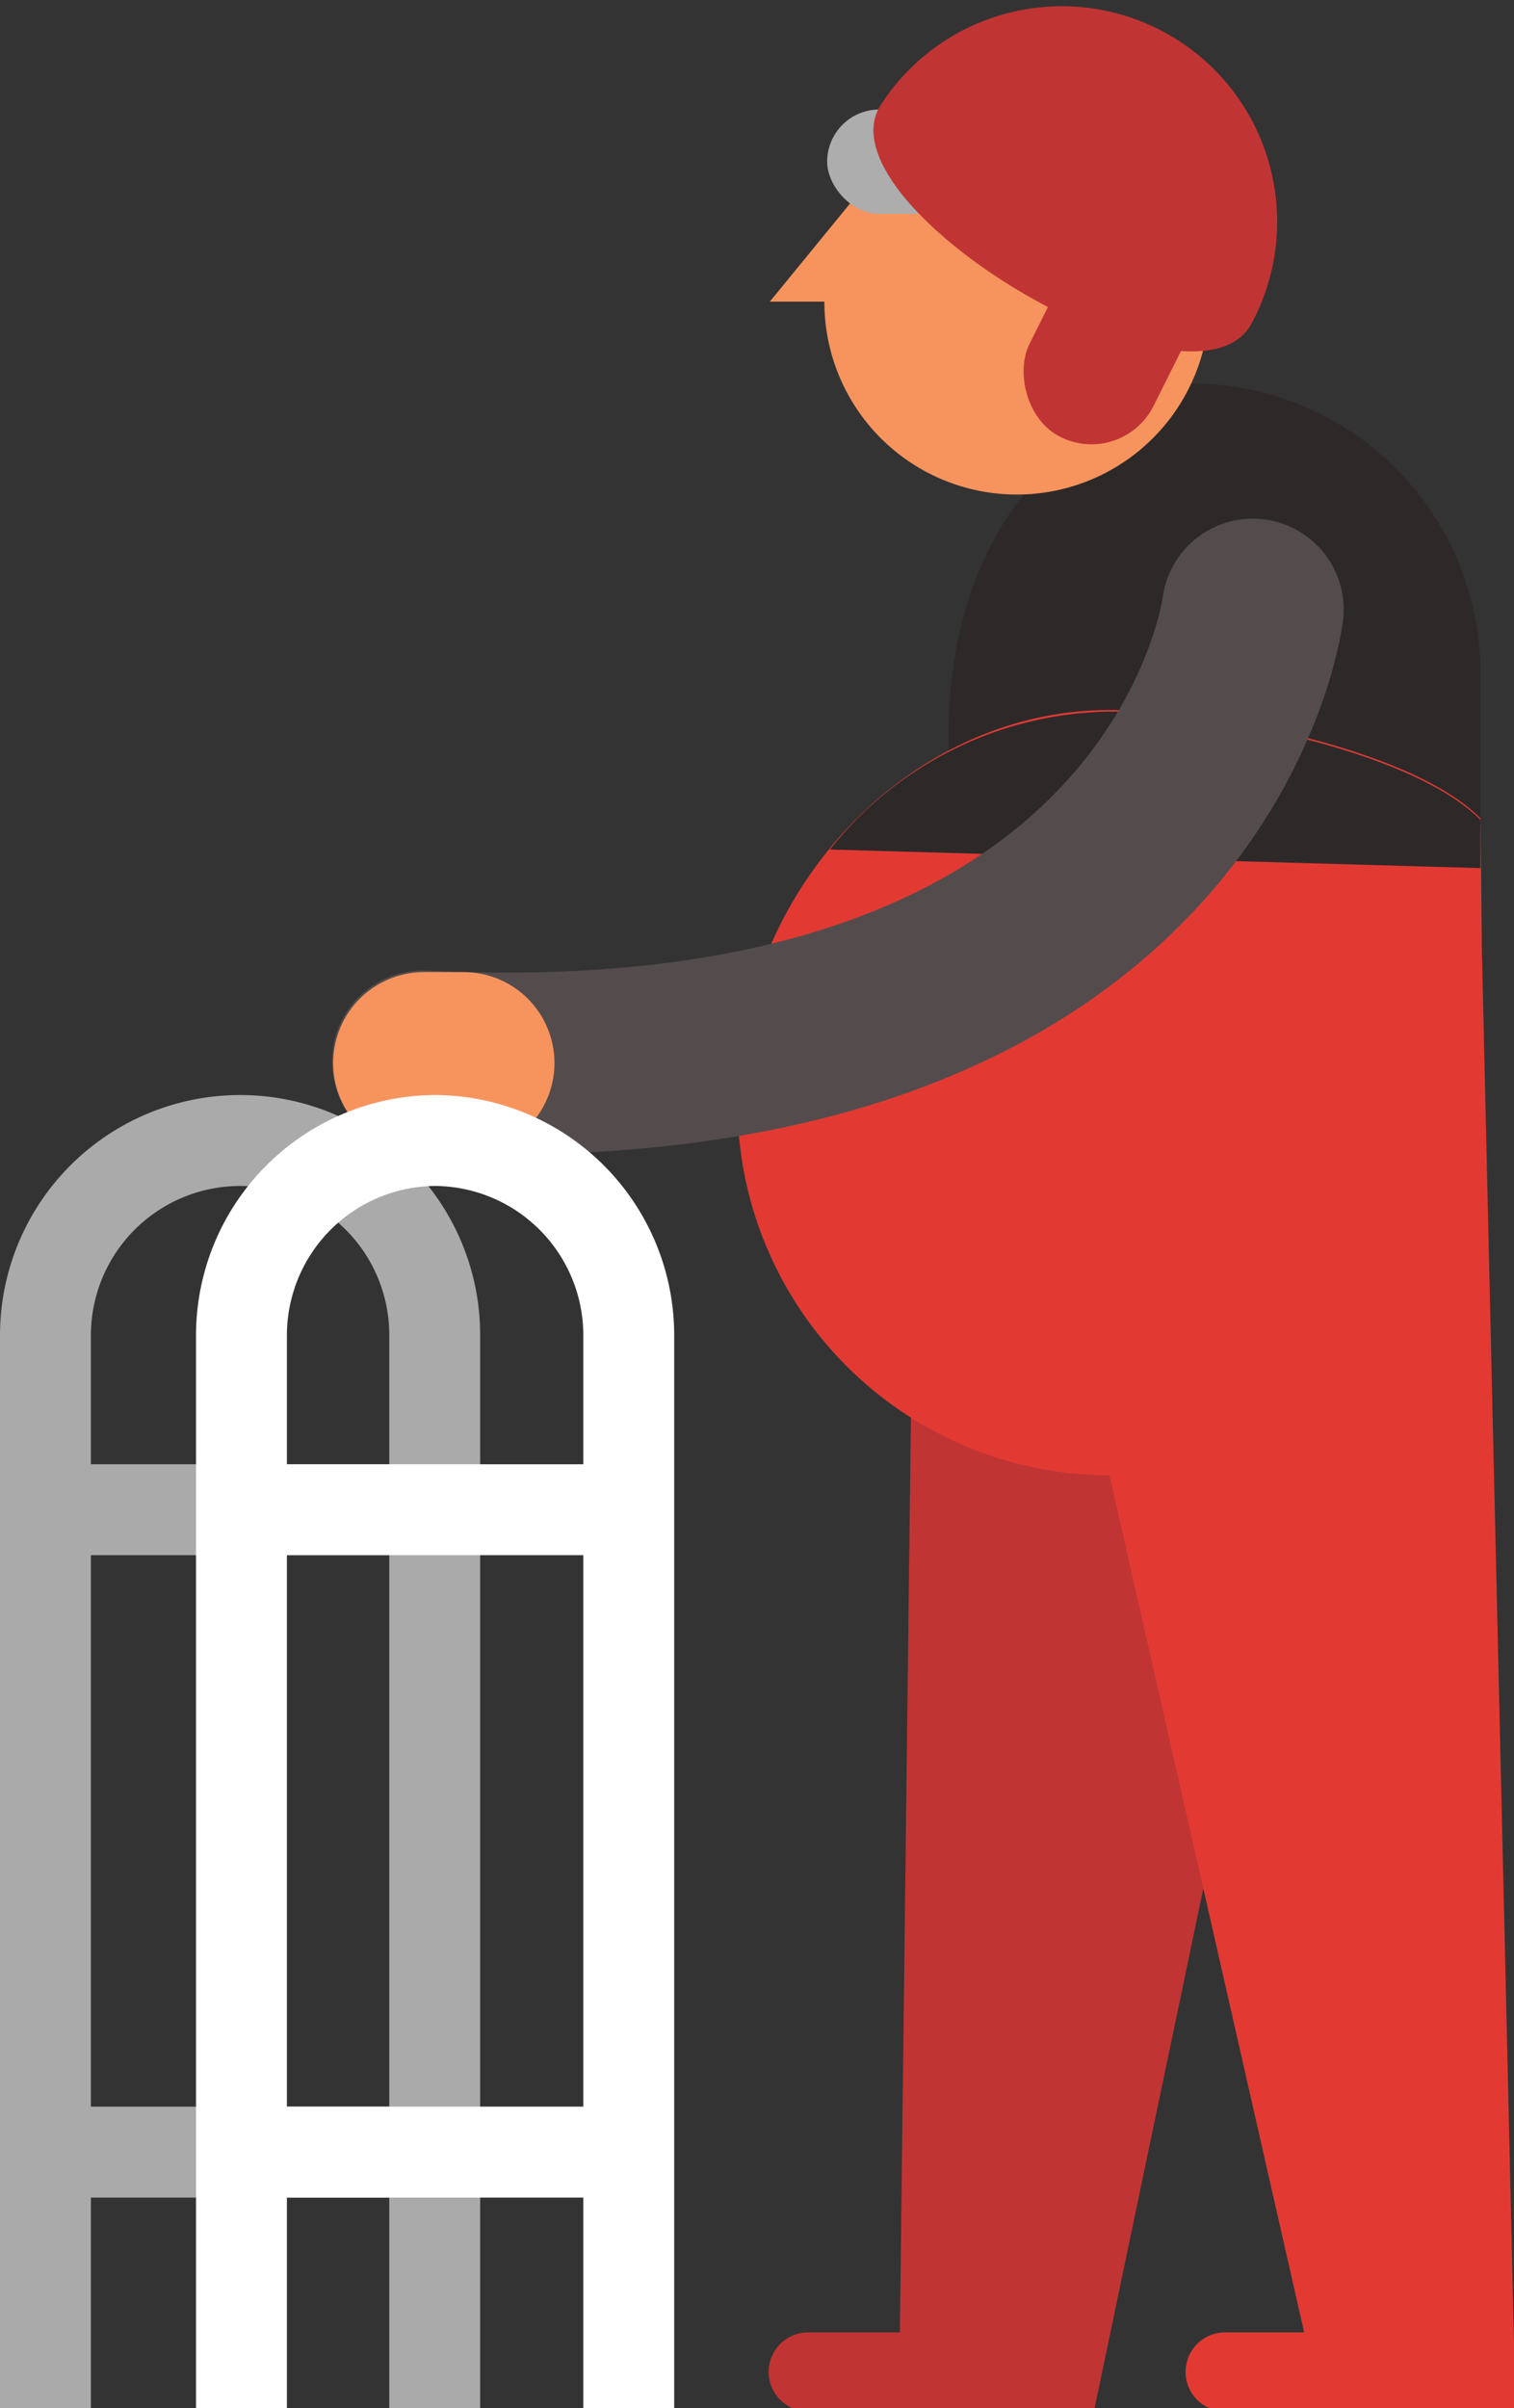 <svg xmlns="http://www.w3.org/2000/svg" viewBox="0 0 38.31 60.92">
  <rect x="0" y="0" width="38.31" height="60.92" fill="#333333" stroke="none"/>
  <g>
    <g>
      <path d="M33.09,35.15l-10-2.67L22.77,59H20.45a1,1,0,0,0,0,2h7.23Z" fill="#c13434"/>
      <path d="M27.32,34,33,59H31a1,1,0,0,0,0,2h7.35l-.85-36.86Z" fill="#e23a33"/>
      <path d="M37.46,24.06V17A7.32,7.32,0,0,0,30.14,9.7h0S24,11,24,18.65v1.29" fill="#2d2929"/>
      <path d="M37.52,27.89a9.43,9.43,0,0,1-18.86,0c0-5.21,4.23-9.93,9.43-9.93,2.61,0,7.66,1,9.37,2.74C37.46,20.7,37.52,25.28,37.52,27.89Z" fill="#e23a33"/>
      <path d="M21,21.49A9.2,9.2,0,0,1,28.09,18c2.61,0,7.66,1,9.37,2.74,0,0,0,.48,0,1.22Z" fill="#2d2929"/>
      <path d="M31.7,15.42s-1.5,12.39-21,11.43" fill="none" stroke="#544c4c" stroke-linecap="round" stroke-linejoin="round" stroke-width="4.6"/>
      <path d="M11.73,26.89l-1,0" fill="none" stroke="#f7945e" stroke-linecap="round" stroke-miterlimit="10" stroke-width="4.6"/>
      <g>
        <path d="M25.73,2.77a4.84,4.84,0,0,0-3.56,1.57v0L19.48,7.63h1.38a4.87,4.87,0,1,0,4.87-4.86Z" fill="#f7945e"/>
        <rect x="20.93" y="2.77" width="9.66" height="2.64" rx="1.32" ry="1.32" fill="#adadad"/>
        <rect x="27.51" y="2.77" width="3.43" height="6.13" rx="1.71" ry="1.71" fill="#adadad"/>
      </g>
      <g>
        <path d="M1.15,60.92V33.76a4.93,4.93,0,0,1,4.91-4.91h0A4.92,4.92,0,0,1,11,33.76V60.92" fill="none" stroke="#aaa" stroke-linejoin="round" stroke-width="2.3"/>
        <line x1="1.15" y1="38.19" x2="10.96" y2="38.19" fill="none" stroke="#aaa" stroke-linejoin="round" stroke-width="2.3"/>
        <line x1="1.15" y1="54.44" x2="10.96" y2="54.44" fill="none" stroke="#aaa" stroke-linejoin="round" stroke-width="2.3"/>
      </g>
      <g>
        <path d="M6.11,60.92V33.76A4.93,4.93,0,0,1,11,28.85h0a4.93,4.93,0,0,1,4.91,4.91V60.92" fill="none" stroke="#fff" stroke-linejoin="round" stroke-width="2.3"/>
        <line x1="6.11" y1="38.19" x2="15.93" y2="38.19" fill="none" stroke="#fff" stroke-linejoin="round" stroke-width="2.3"/>
        <line x1="6.11" y1="54.44" x2="15.93" y2="54.44" fill="none" stroke="#fff" stroke-linejoin="round" stroke-width="2.3"/>
      </g>
    </g>
    <path d="M31.65,8.22c-1.53,2.59-10.91-3-9.38-5.54a5.45,5.45,0,0,1,9.38,5.54Z" fill="#c13434"/>
    <rect x="26.31" y="5.83" width="3.51" height="5.52" rx="1.76" ry="1.76" transform="translate(6.81 -11.65) rotate(26.57)" fill="#c13434"/>
  </g>
</svg>
